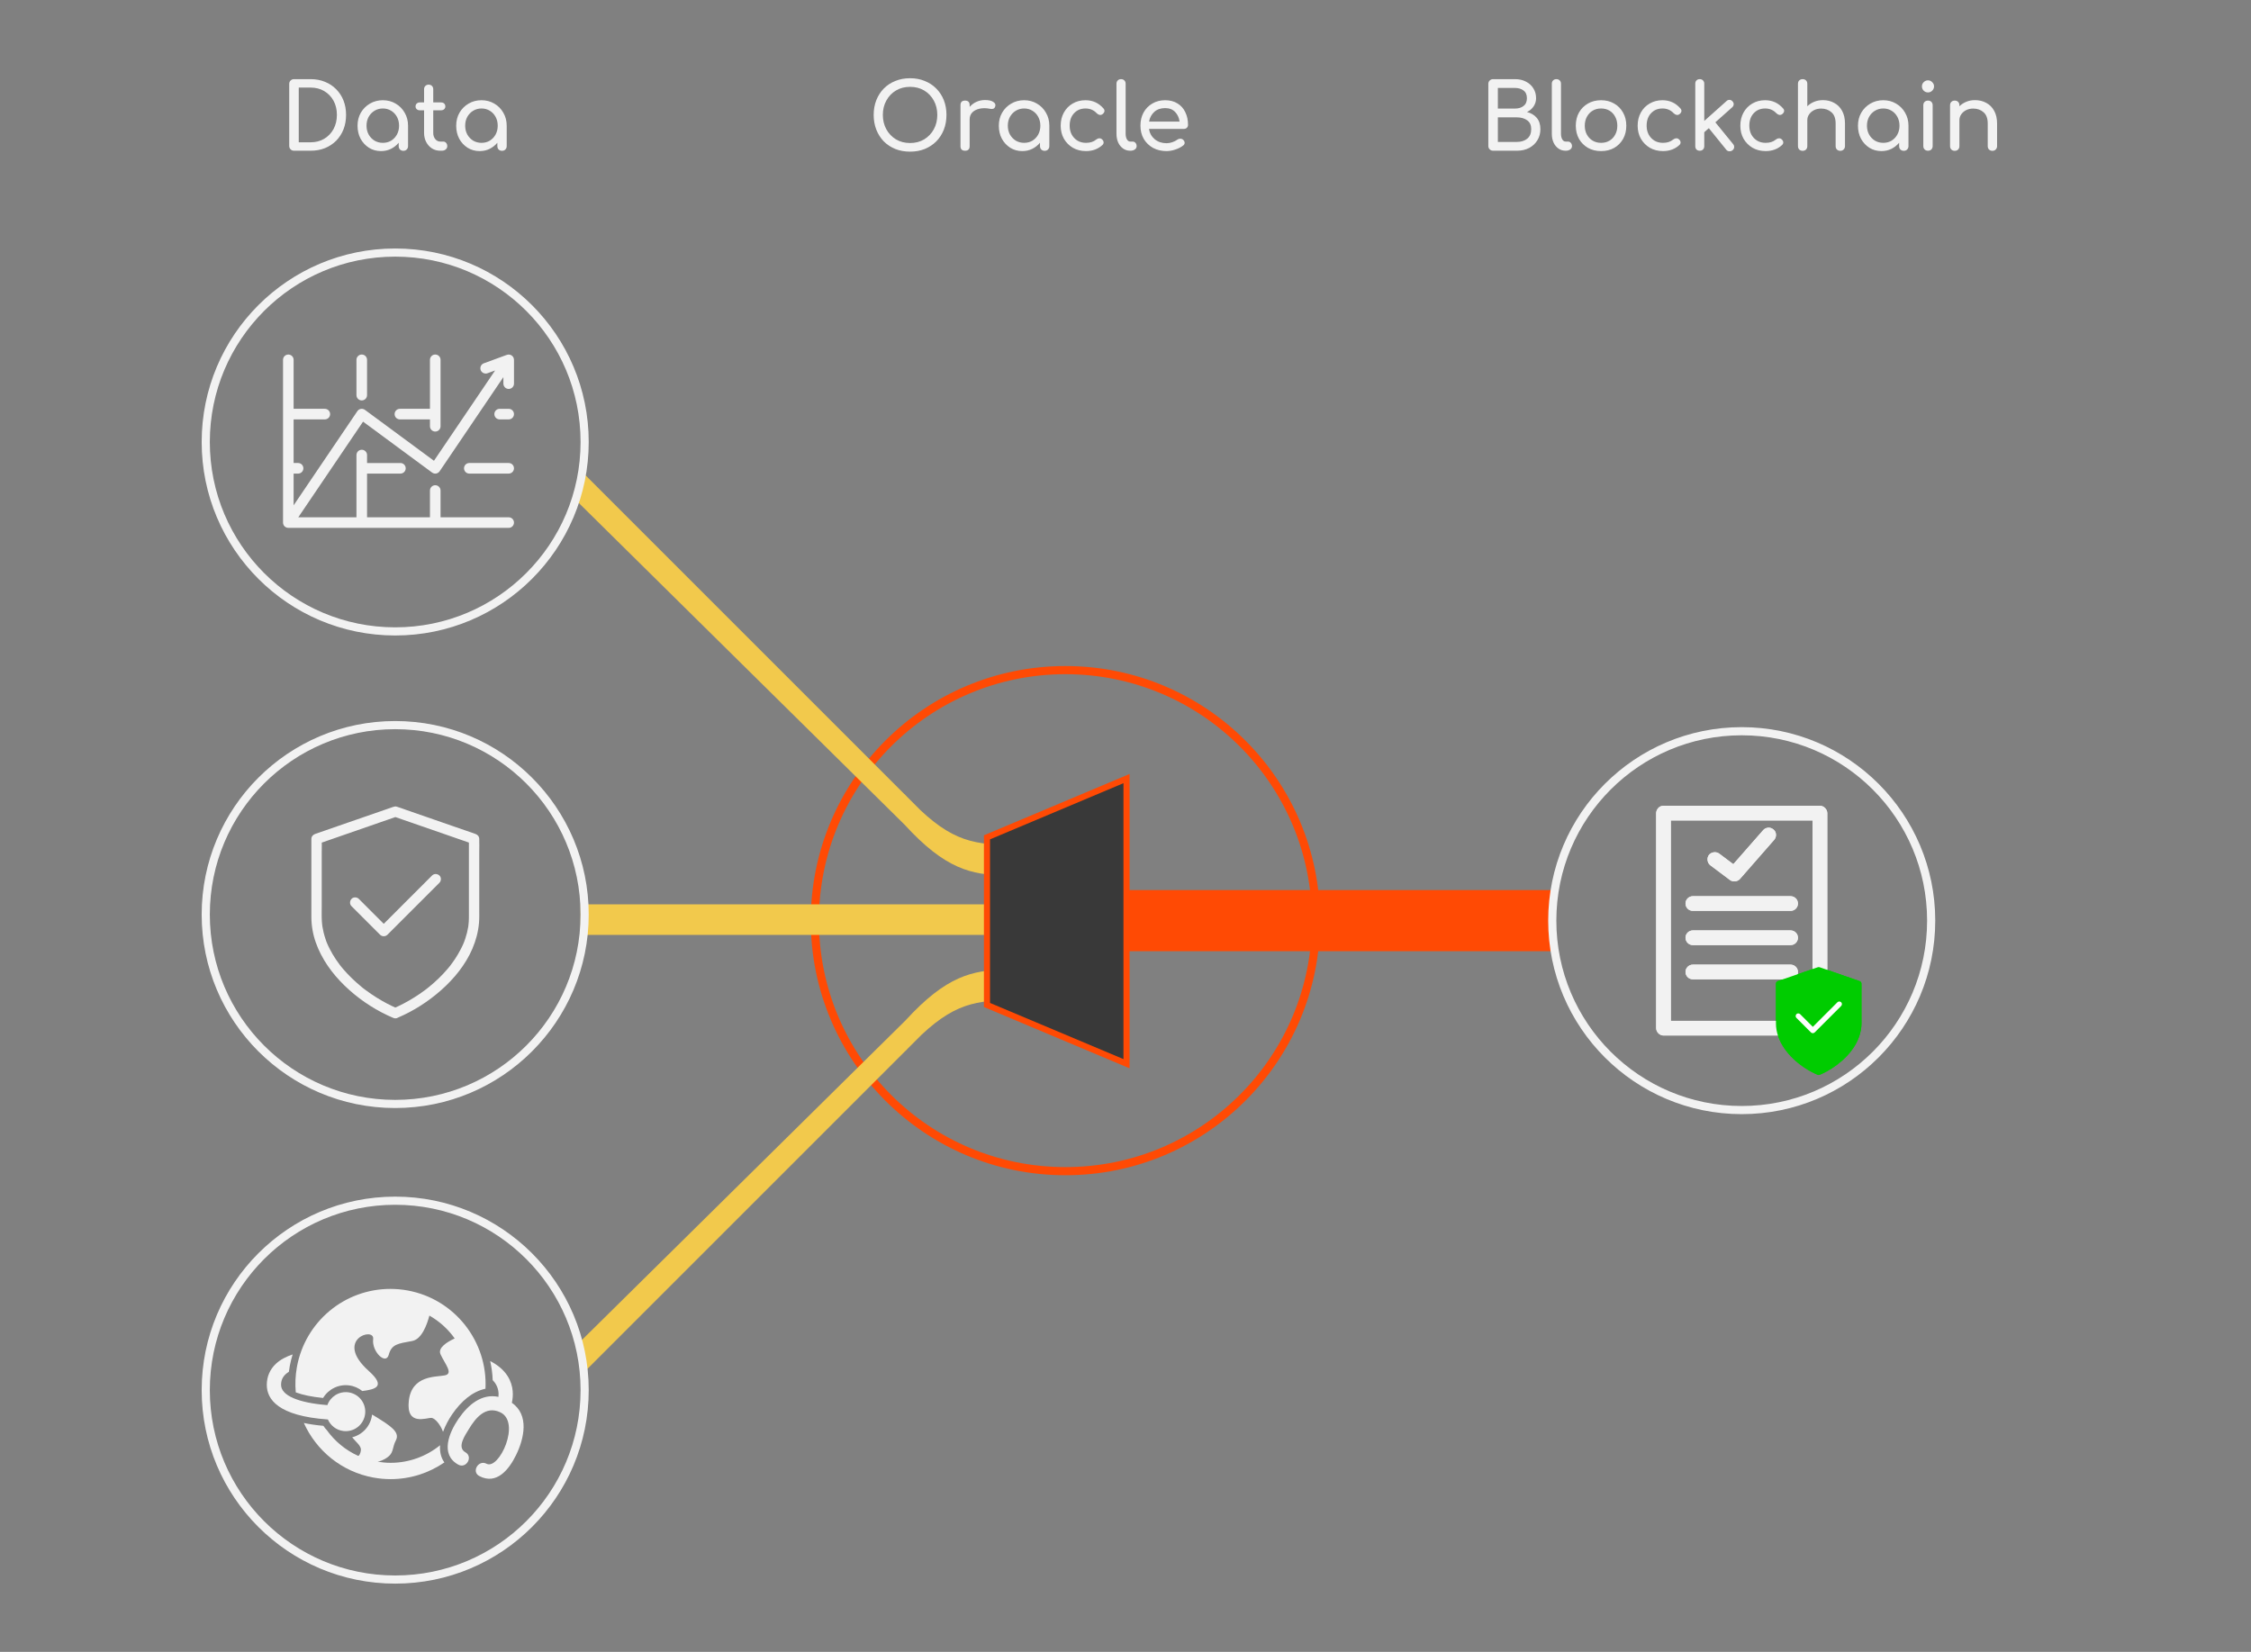 <svg width="1105" height="811" viewBox="0 0 1105 811" fill="none" xmlns="http://www.w3.org/2000/svg">
<rect x="0" y="0" width="1105" height="811" fill="#808080" stroke="none"/>
<circle cx="523" cy="452" r="123" transform="rotate(-90 523 452)" stroke="#FF4A04" stroke-width="4"/>
<rect x="285" y="459" width="15" height="221" transform="rotate(-90 285 459)" fill="#F2C94C"/>
<path fill-rule="evenodd" clip-rule="evenodd" d="M444.5 501C464.531 479.124 477.263 476.293 494.073 476H506.373L506.5 476V491C505.361 491 504.251 490.998 503.167 490.996C481.889 490.953 470.608 490.931 452.337 508.066L452.342 508.071L445.763 514.65C445.346 515.092 444.925 515.542 444.5 516V515.913L286.58 673.832L283.5 660L444.5 501Z" fill="#F2C94C"/>
<path fill-rule="evenodd" clip-rule="evenodd" d="M444 404.832C464.031 426.708 476.763 429.539 493.573 429.832H505.873L506 429.832V414.832C504.861 414.832 503.751 414.834 502.667 414.836C481.389 414.879 470.108 414.902 451.837 397.766L451.842 397.761L445.263 391.182C444.846 390.74 444.425 390.29 444 389.832V389.92L286.08 232L283 245.832L444 404.832Z" fill="#F2C94C"/>
<rect x="542" y="467" width="30" height="221" transform="rotate(-90 542 467)" fill="#FF4A04"/>
<path d="M553 522.241L484.5 493.4V411.1L553 382.259V522.241Z" fill="#393939" stroke="#FF4A04" stroke-width="3"/>
<circle cx="855" cy="452" r="93" stroke="#F2F2F2" stroke-width="4"/>
<path d="M816.6 395.6C814.369 395.6 813.046 397.504 813 399.2V504.8C813 506.685 814.715 508.4 816.6 508.4H876.6C877.549 508.388 878.488 507.992 879.15 507.312L895.95 490.512C896.607 489.853 896.993 488.931 897 488V399.2C897 397.315 895.285 395.6 893.4 395.6H816.6ZM820.2 402.8H889.8V484.4H876.6C874.58 484.4 872.974 486.239 873 488V501.2H820.2V402.8ZM867.9 406.362C866.981 406.447 866.102 406.9 865.5 407.6L850.875 424.288L843.975 419.113C842.476 417.943 840.024 418.272 838.875 419.788C837.726 421.303 838.094 423.722 839.625 424.85L849.225 432.05C850.656 433.135 852.912 432.909 854.1 431.563L870.9 412.362C871.865 411.295 872.106 409.637 871.463 408.35C870.819 407.063 869.333 406.231 867.9 406.362ZM831 440C829.012 440 827.4 441.612 827.4 443.6C827.4 445.588 829.012 447.2 831 447.2H879C880.988 447.2 882.6 445.588 882.6 443.6C882.6 441.612 880.988 440 879 440H831ZM831 456.8C829.012 456.8 827.4 458.412 827.4 460.4C827.4 462.388 829.012 464 831 464H879C880.988 464 882.6 462.388 882.6 460.4C882.6 458.412 880.988 456.8 879 456.8H831ZM831 473.6C829.012 473.6 827.4 475.212 827.4 477.2C827.4 479.188 829.012 480.8 831 480.8H879C880.988 480.8 882.6 479.188 882.6 477.2C882.6 475.212 880.988 473.6 879 473.6H831ZM880.2 491.6H884.7L880.2 496.1V491.6Z" fill="#F2F2F2"/>
<path fill-rule="evenodd" clip-rule="evenodd" d="M893.469 527.599C897.408 525.924 901.063 523.56 904.267 520.724C907.5 517.859 910.352 514.374 912.06 510.384C912.939 508.321 913.521 506.187 913.715 503.949C913.797 503.009 913.79 502.061 913.783 501.114C913.782 500.856 913.78 500.598 913.78 500.34V496.512V486.404C913.78 486.023 913.785 485.641 913.79 485.258C913.8 484.49 913.81 483.721 913.78 482.957V482.918C913.78 482.317 913.372 481.858 912.829 481.67C911.711 481.282 910.591 480.895 909.471 480.507C908.35 480.119 907.229 479.73 906.11 479.342C903.974 478.603 901.837 477.861 899.702 477.119C898.309 476.635 896.916 476.152 895.524 475.669C895.268 475.58 895.012 475.487 894.757 475.394C894.231 475.203 893.705 475.011 893.17 474.854C892.775 474.738 892.504 474.828 892.161 474.945C891.96 475.016 891.758 475.085 891.556 475.155C891.354 475.224 891.152 475.294 890.952 475.365C889.26 475.95 887.571 476.536 885.881 477.121C884.192 477.706 882.502 478.291 880.811 478.877C879.489 479.336 878.168 479.793 876.847 480.251C875.526 480.708 874.205 481.166 872.883 481.625C872.86 481.632 872.839 481.64 872.818 481.648C872.797 481.656 872.776 481.664 872.754 481.67C872.21 481.858 871.803 482.324 871.803 482.918V485.654V494.908C871.803 495.749 871.802 496.59 871.801 497.43C871.8 499.112 871.799 500.793 871.803 502.475C871.809 504.615 872.184 506.769 872.896 508.786C874.351 512.945 876.996 516.598 880.145 519.644C883.256 522.651 886.897 525.167 890.803 527.017C891.243 527.224 891.695 527.424 892.141 527.618C892.478 527.76 892.769 527.851 893.137 527.747C893.247 527.716 893.361 527.665 893.469 527.599Z" fill="#00CC00"/>
<path d="M881.84 499.739C883.922 501.821 886.004 503.904 888.093 505.993C888.391 506.29 888.688 506.588 888.986 506.885C889.477 507.376 890.318 507.383 890.816 506.885C892.284 505.417 893.758 503.943 895.226 502.475C897.548 500.153 899.876 497.825 902.204 495.503C902.741 494.966 903.277 494.43 903.814 493.893C904.293 493.414 904.332 492.535 903.814 492.063C903.297 491.591 902.495 491.552 901.984 492.063C900.516 493.531 899.042 495.005 897.574 496.473C895.246 498.801 892.924 501.123 890.596 503.451C890.059 503.988 889.522 504.525 888.986 505.061C889.593 505.061 890.208 505.061 890.816 505.061C888.733 502.979 886.651 500.897 884.562 498.808C884.265 498.51 883.967 498.213 883.67 497.915C883.191 497.437 882.312 497.398 881.84 497.915C881.367 498.426 881.329 499.228 881.84 499.739Z" fill="white"/>
<path d="M816.6 395.6C814.369 395.6 813.046 397.504 813 399.2V504.8C813 506.685 814.715 508.4 816.6 508.4H876.6C877.549 508.388 878.488 507.992 879.15 507.312L895.95 490.512C896.607 489.853 896.993 488.931 897 488V399.2C897 397.315 895.285 395.6 893.4 395.6H816.6ZM820.2 402.8H889.8V484.4H876.6C874.58 484.4 872.974 486.239 873 488V501.2H820.2V402.8ZM867.9 406.362C866.981 406.447 866.102 406.9 865.5 407.6L850.875 424.288L843.975 419.113C842.476 417.943 840.024 418.272 838.875 419.788C837.726 421.303 838.094 423.722 839.625 424.85L849.225 432.05C850.656 433.135 852.912 432.909 854.1 431.563L870.9 412.362C871.865 411.295 872.106 409.637 871.463 408.35C870.819 407.063 869.333 406.231 867.9 406.362ZM831 440C829.012 440 827.4 441.612 827.4 443.6C827.4 445.588 829.012 447.2 831 447.2H879C880.988 447.2 882.6 445.588 882.6 443.6C882.6 441.612 880.988 440 879 440H831ZM831 456.8C829.012 456.8 827.4 458.412 827.4 460.4C827.4 462.388 829.012 464 831 464H879C880.988 464 882.6 462.388 882.6 460.4C882.6 458.412 880.988 456.8 879 456.8H831ZM831 473.6C829.012 473.6 827.4 475.212 827.4 477.2C827.4 479.188 829.012 480.8 831 480.8H879C880.988 480.8 882.6 479.188 882.6 477.2C882.6 475.212 880.988 473.6 879 473.6H831ZM880.2 491.6H884.7L880.2 496.1V491.6Z" fill="#F2F2F2"/>
<path fill-rule="evenodd" clip-rule="evenodd" d="M893.469 527.599C897.408 525.924 901.063 523.56 904.267 520.724C907.5 517.859 910.352 514.374 912.06 510.384C912.939 508.321 913.521 506.187 913.715 503.949C913.797 503.009 913.79 502.061 913.783 501.114C913.782 500.856 913.78 500.598 913.78 500.34V496.512V486.404C913.78 486.023 913.785 485.641 913.79 485.258C913.8 484.49 913.81 483.721 913.78 482.957V482.918C913.78 482.317 913.372 481.858 912.829 481.67C911.711 481.282 910.591 480.895 909.471 480.507C908.35 480.119 907.229 479.73 906.11 479.342C903.974 478.603 901.837 477.861 899.702 477.119C898.309 476.635 896.916 476.152 895.524 475.669C895.268 475.58 895.012 475.487 894.757 475.394C894.231 475.203 893.705 475.011 893.17 474.854C892.775 474.738 892.504 474.828 892.161 474.945C891.96 475.016 891.758 475.085 891.556 475.155C891.354 475.224 891.152 475.294 890.952 475.365C889.26 475.95 887.571 476.536 885.881 477.121C884.192 477.706 882.502 478.291 880.811 478.877C879.489 479.336 878.168 479.793 876.847 480.251C875.526 480.708 874.205 481.166 872.883 481.625C872.86 481.632 872.839 481.64 872.818 481.648C872.797 481.656 872.776 481.664 872.754 481.67C872.21 481.858 871.803 482.324 871.803 482.918V485.654V494.908C871.803 495.749 871.802 496.59 871.801 497.43C871.8 499.112 871.799 500.793 871.803 502.475C871.809 504.615 872.184 506.769 872.896 508.786C874.351 512.945 876.996 516.598 880.145 519.644C883.256 522.651 886.897 525.167 890.803 527.017C891.243 527.224 891.695 527.424 892.141 527.618C892.478 527.76 892.769 527.851 893.137 527.747C893.247 527.716 893.361 527.665 893.469 527.599Z" fill="#00CC00"/>
<path d="M881.84 499.739C883.922 501.821 886.004 503.904 888.093 505.993C888.391 506.29 888.688 506.588 888.986 506.885C889.477 507.376 890.318 507.383 890.816 506.885C892.284 505.417 893.758 503.943 895.226 502.475C897.548 500.153 899.876 497.825 902.204 495.503C902.741 494.966 903.277 494.43 903.814 493.893C904.293 493.414 904.332 492.535 903.814 492.063C903.297 491.591 902.495 491.552 901.984 492.063C900.516 493.531 899.042 495.005 897.574 496.473C895.246 498.801 892.924 501.123 890.596 503.451C890.059 503.988 889.522 504.525 888.986 505.061C889.593 505.061 890.208 505.061 890.816 505.061C888.733 502.979 886.651 500.897 884.562 498.808C884.265 498.51 883.967 498.213 883.67 497.915C883.191 497.437 882.312 497.398 881.84 497.915C881.367 498.426 881.329 499.228 881.84 499.739Z" fill="white"/>
<path d="M249.712 227.318H230.382C228.946 227.318 227.785 228.482 227.785 229.92C227.785 231.355 228.946 232.518 230.382 232.518H249.712C251.147 232.518 252.309 231.354 252.309 229.92C252.309 228.481 251.146 227.318 249.712 227.318Z" fill="#F2F2F2"/>
<path d="M249.712 200.713H245.279C243.84 200.713 242.677 201.873 242.677 203.311C242.677 204.746 243.84 205.913 245.279 205.913H249.712C251.147 205.913 252.31 204.746 252.31 203.311C252.31 201.873 251.146 200.713 249.712 200.713Z" fill="#F2F2F2"/>
<path d="M196.308 205.911H211.066V209.279C211.066 210.714 212.227 211.879 213.666 211.879C215.101 211.879 216.266 210.714 216.266 209.279V176.659C216.266 175.224 215.101 174.059 213.666 174.059C212.227 174.059 211.066 175.224 211.066 176.659V200.711H196.308C194.873 200.711 193.708 201.875 193.708 203.311C193.708 204.746 194.873 205.911 196.308 205.911Z" fill="#F2F2F2"/>
<path d="M177.587 196.597C179.022 196.597 180.184 195.435 180.184 194V176.662C180.184 175.227 179.022 174.059 177.587 174.059C176.152 174.059 174.984 175.225 174.984 176.662V194C174.984 195.435 176.15 196.597 177.587 196.597Z" fill="#F2F2F2"/>
<path d="M252.299 176.584C252.291 176.361 252.256 176.139 252.19 175.918C252.179 175.883 252.174 175.845 252.163 175.81C252.157 175.795 252.157 175.779 252.15 175.763C252.07 175.546 251.96 175.355 251.832 175.173C251.805 175.133 251.774 175.097 251.744 175.058C251.592 174.865 251.424 174.69 251.229 174.548C251.216 174.539 251.203 174.534 251.191 174.525C250.999 174.391 250.787 174.292 250.567 174.216C250.535 174.205 250.509 174.181 250.476 174.171C250.456 174.164 250.436 174.168 250.415 174.163C250.189 174.098 249.954 174.068 249.712 174.068C249.661 174.068 249.616 174.073 249.568 174.076C249.342 174.089 249.118 174.125 248.894 174.201C248.876 174.207 248.857 174.21 248.838 174.216C248.831 174.219 248.823 174.219 248.818 174.222L237.514 178.366C236.163 178.86 235.473 180.354 235.968 181.704C236.352 182.756 237.348 183.409 238.406 183.409C238.704 183.409 239.008 183.357 239.302 183.248L243.047 181.876L213.03 226.219L179.127 201.216C178.562 200.798 177.842 200.631 177.143 200.751C176.451 200.87 175.829 201.272 175.435 201.854L144.134 248.095L144.135 232.519H146.333C147.767 232.519 148.93 231.354 148.93 229.918C148.93 228.481 147.766 227.32 146.333 227.32H144.135L144.136 205.912H159.457C160.895 205.912 162.056 204.747 162.056 203.313C162.056 201.875 160.895 200.709 159.457 200.709H144.135L144.136 176.662C144.136 175.224 142.969 174.064 141.534 174.064C140.099 174.064 138.936 175.224 138.936 176.662V256.549C138.935 256.727 138.952 256.902 138.987 257.075C138.99 257.086 138.995 257.098 138.998 257.108C139.03 257.262 139.074 257.411 139.133 257.557C139.147 257.593 139.169 257.626 139.186 257.66C139.239 257.777 139.295 257.892 139.367 258C139.419 258.079 139.485 258.148 139.546 258.222C139.592 258.278 139.631 258.339 139.681 258.391C139.688 258.397 139.69 258.404 139.697 258.41C139.8 258.512 139.914 258.599 140.032 258.684C140.049 258.696 140.061 258.711 140.078 258.722L140.08 258.723C140.274 258.854 140.489 258.949 140.711 259.023C140.762 259.04 140.811 259.054 140.863 259.069C141.081 259.129 141.305 259.17 141.534 259.17H249.711C251.146 259.17 252.308 258.005 252.308 256.568C252.308 255.13 251.145 253.97 249.711 253.97V253.965H216.264V240.827C216.264 239.392 215.1 238.227 213.664 238.227C212.225 238.227 211.064 239.392 211.064 240.827V253.965H180.184V232.519H196.564C197.997 232.519 199.159 231.355 199.159 229.919C199.159 228.481 197.995 227.321 196.564 227.321H180.184V223.415C180.184 221.98 179.022 220.812 177.587 220.812C176.152 220.812 174.984 221.978 174.984 223.415V253.966H146.435L178.219 207.01L212.119 232.012C212.685 232.43 213.411 232.602 214.104 232.482C214.797 232.363 215.422 231.957 215.817 231.374L247.111 185.142V188.345C247.111 189.783 248.274 190.947 249.713 190.947C251.149 190.947 252.311 189.783 252.311 188.345V176.663C252.312 176.634 252.299 176.611 252.299 176.584Z" fill="#F2F2F2"/>
<circle cx="194" cy="217" r="93" stroke="#F2F2F2" stroke-width="4"/>
<path d="M195.358 499.606C203.103 496.318 210.288 491.672 216.585 486.099C222.933 480.475 228.531 473.632 231.883 465.799C233.609 461.749 234.752 457.56 235.133 453.167C235.336 450.818 235.26 448.444 235.26 446.083C235.26 443.582 235.26 441.068 235.26 438.567C235.26 431.953 235.26 425.339 235.26 418.725C235.26 416.477 235.349 414.205 235.26 411.958C235.26 411.933 235.26 411.907 235.26 411.882C235.26 410.701 234.46 409.8 233.394 409.432C229.001 407.908 224.596 406.385 220.203 404.861C213.271 402.462 206.34 400.05 199.421 397.65C197.885 397.117 196.361 396.508 194.8 396.051C194.025 395.822 193.492 396 192.819 396.228C192.032 396.508 191.232 396.774 190.445 397.054C183.806 399.352 177.179 401.649 170.539 403.947C165.347 405.75 160.167 407.54 154.975 409.343C154.886 409.368 154.81 409.406 154.721 409.432C153.654 409.8 152.854 410.714 152.854 411.882C152.854 413.672 152.854 415.462 152.854 417.252C152.854 423.308 152.854 429.363 152.854 435.419C152.854 440.37 152.842 445.321 152.854 450.272C152.867 454.475 153.604 458.702 155 462.663C157.856 470.826 163.049 477.999 169.231 483.978C175.338 489.882 182.485 494.82 190.153 498.451C191.017 498.857 191.905 499.251 192.781 499.632C193.441 499.911 194.013 500.089 194.736 499.886C195.32 499.721 195.968 499.264 196.26 498.718C196.831 497.626 196.653 495.798 195.346 495.239C191.689 493.69 188.173 491.837 184.809 489.729C183.019 488.612 181.279 487.419 179.591 486.162C179.388 486.01 179.185 485.857 178.981 485.705C178.791 485.553 178.397 485.337 178.816 485.578C178.334 485.299 177.902 484.854 177.471 484.512C176.658 483.851 175.858 483.166 175.071 482.468C173.497 481.071 171.986 479.611 170.539 478.075C169.828 477.313 169.13 476.539 168.444 475.739C168.114 475.358 167.797 474.965 167.479 474.571C167.327 474.381 167.162 474.178 167.01 473.987C166.946 473.898 166.819 473.784 166.781 473.695C166.896 473.962 166.972 473.949 166.781 473.683C165.524 472.019 164.344 470.293 163.29 468.49C162.795 467.64 162.313 466.776 161.868 465.9C161.652 465.469 161.437 465.024 161.221 464.58C161.119 464.364 161.018 464.136 160.916 463.92C160.84 463.755 160.421 462.904 160.738 463.526C160.307 462.676 160.015 461.711 159.723 460.81C159.393 459.832 159.113 458.854 158.872 457.864C158.631 456.899 158.44 455.922 158.275 454.944C158.237 454.741 158.225 454.525 158.187 454.322C158.352 454.995 158.187 454.297 158.161 454.094C158.098 453.548 158.047 453.015 158.009 452.469C157.844 450.044 157.933 447.606 157.933 445.169C157.933 442.769 157.933 440.383 157.933 437.983C157.933 431.509 157.933 425.034 157.933 418.56C157.933 416.376 158.034 414.154 157.933 411.971C157.933 411.945 157.933 411.92 157.933 411.894C157.311 412.707 156.688 413.532 156.066 414.345C160.446 412.821 164.801 411.311 169.168 409.787C176.112 407.375 183.057 404.976 190.001 402.563C191.588 402.018 193.175 401.472 194.749 400.913C194.305 400.913 193.848 400.913 193.403 400.913C197.758 402.424 202.125 403.935 206.479 405.445C213.424 407.857 220.355 410.257 227.3 412.669C228.887 413.215 230.461 413.761 232.048 414.319C231.426 413.507 230.804 412.682 230.182 411.869C230.182 413.621 230.182 415.36 230.182 417.112C230.182 423.016 230.182 428.919 230.182 434.835C230.182 439.634 230.182 444.445 230.182 449.244C230.182 450.336 230.182 451.44 230.105 452.532C230.067 453.015 230.029 453.497 229.979 453.979C229.966 454.068 229.864 454.855 229.928 454.449C229.979 454.094 229.928 454.398 229.928 454.475C229.902 454.652 229.877 454.83 229.852 455.008C229.534 456.976 229.052 458.905 228.417 460.784C228.265 461.241 228.1 461.698 227.935 462.155C227.846 462.384 227.757 462.612 227.668 462.828C227.617 462.942 227.579 463.057 227.528 463.171C227.503 463.247 227.3 463.729 227.452 463.374C227.592 463.031 227.287 463.742 227.249 463.818C227.147 464.047 227.046 464.263 226.944 464.478C226.729 464.948 226.5 465.418 226.259 465.875C225.332 467.69 224.291 469.442 223.161 471.131C222.564 472.007 221.942 472.87 221.308 473.721C221.231 473.822 221.028 474.114 221.358 473.657C221.282 473.759 221.206 473.86 221.13 473.949C220.99 474.127 220.851 474.292 220.724 474.47C220.381 474.889 220.051 475.295 219.695 475.714C218.312 477.339 216.852 478.888 215.328 480.36C213.817 481.82 212.243 483.217 210.605 484.55C210.212 484.867 209.806 485.185 209.412 485.502C209.184 485.68 209.539 485.413 209.552 485.4C209.463 485.476 209.349 485.553 209.247 485.629C208.993 485.819 208.739 486.01 208.485 486.2C207.647 486.822 206.797 487.432 205.934 488.016C202.595 490.288 199.091 492.319 195.435 494.046C194.571 494.452 193.683 494.846 192.807 495.226C191.575 495.747 191.22 497.651 191.893 498.705C192.705 499.975 194.051 500.165 195.358 499.606Z" fill="#F2F2F2"/>
<path d="M172.558 444.902C176.646 448.99 180.733 453.078 184.834 457.179C185.418 457.763 186.002 458.347 186.586 458.931C187.551 459.895 189.201 459.908 190.179 458.931C193.061 456.049 195.955 453.154 198.837 450.272C203.395 445.715 207.965 441.144 212.535 436.587C213.589 435.533 214.643 434.479 215.696 433.426C216.636 432.486 216.712 430.76 215.696 429.833C214.681 428.906 213.106 428.83 212.104 429.833C209.222 432.715 206.327 435.609 203.445 438.491C198.875 443.061 194.317 447.619 189.747 452.189C188.693 453.243 187.64 454.297 186.586 455.351C187.779 455.351 188.985 455.351 190.179 455.351C186.091 451.263 182.003 447.175 177.902 443.074C177.318 442.49 176.734 441.906 176.15 441.322C175.211 440.383 173.484 440.307 172.558 441.322C171.631 442.325 171.555 443.899 172.558 444.902Z" fill="#F2F2F2"/>
<circle cx="194" cy="449" r="93" stroke="#F2F2F2" stroke-width="4"/>
<path d="M216.025 709.558C209.348 714.974 200.866 718.189 191.735 718.189C189.612 718.189 187.472 717.988 185.365 717.641C185.365 717.641 186.842 717.472 188.895 716.318C193.716 713.607 192.212 711.192 194.351 707.123C196.486 703.054 191.491 699.914 184.352 695.506C183.746 695.135 183.182 694.805 182.635 694.489C182.627 694.568 182.627 694.635 182.619 694.714C181.918 700.178 177.923 704.401 172.885 705.662C174.614 707.856 177.305 709.81 177.179 711.862C177.08 713.462 176.229 714.962 175.765 714.746C169.532 711.929 164.305 707.521 160.429 702.136C159.802 701.49 159.235 700.788 158.75 700.028C155.126 699.705 151.935 699.228 149.154 698.63C155.264 712.165 167.681 722.597 183.364 725.437C186.133 725.938 188.95 726.198 191.735 726.198C201.469 726.198 210.585 723.188 218.141 717.996C216.372 715.534 215.809 712.603 216.025 709.558Z" fill="#F2F2F2"/>
<path d="M171.368 680.174C173.838 680.489 176.048 681.489 177.856 682.951C183.895 682.151 189.828 680.965 181.02 673.087C163.675 657.589 183.966 651.258 183.182 657.435C182.402 663.604 189.442 670.361 190.833 665.137C192.223 659.913 195.402 659.649 202.336 658.381C207.02 657.518 209.6 650.411 210.786 645.901C215.741 648.725 219.972 652.562 223.203 657.128C219.649 658.767 214.753 661.698 216.254 664.916C218.538 669.833 222.655 674.371 218.385 675.249C214.115 676.136 202.111 675.041 200.689 687.729C199.267 700.41 209.462 695.947 211.853 696.132C213.275 696.238 216.025 698.957 217.487 702.979C218.633 699.839 220.272 696.845 221.926 694.422C226.319 687.989 231.897 683.168 238.314 681.82C239.476 658.755 223.333 637.786 200.011 633.555C197.242 633.054 194.433 632.802 191.64 632.802C169.075 632.802 149.776 648.938 145.746 671.172C144.986 675.371 144.832 679.535 145.183 683.597C148.583 684.873 153.125 685.807 158.601 686.351C161.181 682.08 166.105 679.504 171.368 680.174Z" fill="#F2F2F2"/>
<path d="M251.263 688.722C251.988 685.527 252.287 680.575 249.246 675.71C247.355 672.685 244.46 670.203 240.623 668.233C241.324 671.278 241.745 674.41 241.86 677.605C242.431 678.188 242.9 678.783 243.258 679.358C244.704 681.619 244.881 683.975 244.68 685.807C236.723 684.121 230.045 689.293 224.999 696.703C220.575 703.188 215.883 714.009 224.92 719.063C228.868 721.273 232.397 715.214 228.458 713.016C224.073 710.562 228.426 704.515 230.16 701.628C233.516 696.026 238.491 690.05 245.563 693.378C255.927 698.263 244.956 721.86 238.846 718.646C234.844 716.546 231.306 722.593 235.308 724.693C243.865 729.195 249.92 721.328 253.304 714.442C257.274 706.378 259.941 694.706 251.263 688.722Z" fill="#F2F2F2"/>
<path d="M170.939 683.565C166.393 682.99 162.182 685.704 160.704 689.853C146.471 688.738 137.974 685.145 137.974 679.925C137.974 677.77 138.695 676.1 140.243 674.662C140.704 674.233 141.244 673.847 141.811 673.484C141.933 672.57 142.079 671.605 142.272 670.546C142.618 668.639 143.103 666.791 143.651 664.975C140.598 666 137.718 667.445 135.48 669.521C132.53 672.263 130.97 675.864 130.97 679.925C130.97 686.965 136.469 695.198 160.956 696.908C162.268 699.886 165.049 702.124 168.504 702.565C173.752 703.243 178.554 699.528 179.223 694.284C179.893 689.037 176.182 684.235 170.939 683.565Z" fill="#F2F2F2"/>
<circle cx="194" cy="682.5" r="93" stroke="#F2F2F2" stroke-width="4"/>
<path d="M144.321 74C143.661 74 143.106 73.775 142.656 73.325C142.206 72.875 141.981 72.32 141.981 71.66V41.195C141.981 40.505 142.206 39.95 142.656 39.53C143.106 39.08 143.661 38.855 144.321 38.855H152.466C155.046 38.855 157.386 39.29 159.486 40.16C161.616 41 163.461 42.215 165.021 43.805C166.581 45.365 167.781 47.21 168.621 49.34C169.461 51.47 169.881 53.825 169.881 56.405C169.881 58.985 169.461 61.355 168.621 63.515C167.781 65.645 166.581 67.505 165.021 69.095C163.461 70.655 161.616 71.87 159.486 72.74C157.386 73.58 155.046 74 152.466 74H144.321ZM146.661 69.86H152.466C154.986 69.86 157.206 69.29 159.126 68.15C161.076 66.98 162.606 65.39 163.716 63.38C164.826 61.34 165.381 59.015 165.381 56.405C165.381 53.765 164.826 51.44 163.716 49.43C162.606 47.42 161.076 45.845 159.126 44.705C157.206 43.565 154.986 42.995 152.466 42.995H146.661V69.86ZM187.035 74.18C184.845 74.18 182.88 73.64 181.14 72.56C179.4 71.45 178.02 69.965 177 68.105C176.01 66.215 175.515 64.085 175.515 61.715C175.515 59.345 176.055 57.215 177.135 55.325C178.245 53.435 179.73 51.95 181.59 50.87C183.48 49.76 185.595 49.205 187.935 49.205C190.275 49.205 192.375 49.76 194.235 50.87C196.095 51.95 197.565 53.435 198.645 55.325C199.755 57.215 200.31 59.345 200.31 61.715V71.75C200.31 72.41 200.085 72.965 199.635 73.415C199.215 73.835 198.675 74.045 198.015 74.045C197.355 74.045 196.8 73.835 196.35 73.415C195.93 72.965 195.72 72.41 195.72 71.75V70.085C194.67 71.345 193.395 72.35 191.895 73.1C190.425 73.82 188.805 74.18 187.035 74.18ZM187.935 70.13C189.465 70.13 190.83 69.77 192.03 69.05C193.23 68.3 194.175 67.295 194.865 66.035C195.555 64.745 195.9 63.305 195.9 61.715C195.9 60.095 195.555 58.655 194.865 57.395C194.175 56.105 193.23 55.1 192.03 54.38C190.83 53.63 189.465 53.255 187.935 53.255C186.435 53.255 185.07 53.63 183.84 54.38C182.64 55.1 181.68 56.105 180.96 57.395C180.27 58.655 179.925 60.095 179.925 61.715C179.925 63.305 180.27 64.745 180.96 66.035C181.68 67.295 182.64 68.3 183.84 69.05C185.07 69.77 186.435 70.13 187.935 70.13ZM216.096 74C214.596 74 213.246 73.625 212.046 72.875C210.846 72.095 209.901 71.045 209.211 69.725C208.521 68.405 208.176 66.92 208.176 65.27V54.155H206.106C205.476 54.155 204.966 53.975 204.576 53.615C204.186 53.255 203.991 52.805 203.991 52.265C203.991 51.665 204.186 51.185 204.576 50.825C204.966 50.465 205.476 50.285 206.106 50.285H208.176V43.805C208.176 43.145 208.386 42.605 208.806 42.185C209.226 41.765 209.766 41.555 210.426 41.555C211.086 41.555 211.626 41.765 212.046 42.185C212.466 42.605 212.676 43.145 212.676 43.805V50.285H216.501C217.131 50.285 217.641 50.465 218.031 50.825C218.421 51.185 218.616 51.665 218.616 52.265C218.616 52.805 218.421 53.255 218.031 53.615C217.641 53.975 217.131 54.155 216.501 54.155H212.676V65.27C212.676 66.47 213.006 67.475 213.666 68.285C214.326 69.095 215.136 69.5 216.096 69.5H217.626C218.166 69.5 218.616 69.71 218.976 70.13C219.366 70.55 219.561 71.09 219.561 71.75C219.561 72.41 219.306 72.95 218.796 73.37C218.316 73.79 217.686 74 216.906 74H216.096ZM235.463 74.18C233.273 74.18 231.308 73.64 229.568 72.56C227.828 71.45 226.448 69.965 225.428 68.105C224.438 66.215 223.943 64.085 223.943 61.715C223.943 59.345 224.483 57.215 225.563 55.325C226.673 53.435 228.158 51.95 230.018 50.87C231.908 49.76 234.023 49.205 236.363 49.205C238.703 49.205 240.803 49.76 242.663 50.87C244.523 51.95 245.993 53.435 247.073 55.325C248.183 57.215 248.738 59.345 248.738 61.715V71.75C248.738 72.41 248.513 72.965 248.063 73.415C247.643 73.835 247.103 74.045 246.443 74.045C245.783 74.045 245.228 73.835 244.778 73.415C244.358 72.965 244.148 72.41 244.148 71.75V70.085C243.098 71.345 241.823 72.35 240.323 73.1C238.853 73.82 237.233 74.18 235.463 74.18ZM236.363 70.13C237.893 70.13 239.258 69.77 240.458 69.05C241.658 68.3 242.603 67.295 243.293 66.035C243.983 64.745 244.328 63.305 244.328 61.715C244.328 60.095 243.983 58.655 243.293 57.395C242.603 56.105 241.658 55.1 240.458 54.38C239.258 53.63 237.893 53.255 236.363 53.255C234.863 53.255 233.498 53.63 232.268 54.38C231.068 55.1 230.108 56.105 229.388 57.395C228.698 58.655 228.353 60.095 228.353 61.715C228.353 63.305 228.698 64.745 229.388 66.035C230.108 67.295 231.068 68.3 232.268 69.05C233.498 69.77 234.863 70.13 236.363 70.13Z" fill="#F2F2F2"/>
<path d="M446.748 74.45C444.108 74.45 441.693 74.015 439.503 73.145C437.313 72.245 435.423 71 433.833 69.41C432.273 67.79 431.058 65.885 430.188 63.695C429.318 61.475 428.883 59.045 428.883 56.405C428.883 53.765 429.318 51.35 430.188 49.16C431.058 46.97 432.273 45.08 433.833 43.49C435.423 41.87 437.313 40.625 439.503 39.755C441.693 38.855 444.108 38.405 446.748 38.405C449.388 38.405 451.788 38.855 453.948 39.755C456.138 40.625 458.028 41.87 459.618 43.49C461.208 45.08 462.438 46.97 463.308 49.16C464.178 51.35 464.613 53.765 464.613 56.405C464.613 59.045 464.178 61.475 463.308 63.695C462.438 65.885 461.208 67.79 459.618 69.41C458.028 71 456.138 72.245 453.948 73.145C451.788 74.015 449.388 74.45 446.748 74.45ZM446.748 70.22C449.358 70.22 451.668 69.62 453.678 68.42C455.688 67.19 457.263 65.54 458.403 63.47C459.543 61.37 460.113 59.015 460.113 56.405C460.113 53.795 459.543 51.455 458.403 49.385C457.263 47.285 455.688 45.635 453.678 44.435C451.668 43.235 449.358 42.635 446.748 42.635C444.138 42.635 441.828 43.235 439.818 44.435C437.808 45.635 436.233 47.285 435.093 49.385C433.953 51.455 433.383 53.795 433.383 56.405C433.383 59.015 433.953 61.37 435.093 63.47C436.233 65.54 437.808 67.19 439.818 68.42C441.828 69.62 444.138 70.22 446.748 70.22ZM473.743 74C472.243 74 471.493 73.25 471.493 71.75V51.635C471.493 50.135 472.243 49.385 473.743 49.385C475.243 49.385 475.993 50.135 475.993 51.635V52.49C476.893 51.44 477.988 50.615 479.278 50.015C480.598 49.415 482.023 49.115 483.553 49.115C485.353 49.115 486.688 49.415 487.558 50.015C488.458 50.585 488.803 51.275 488.593 52.085C488.443 52.715 488.143 53.135 487.693 53.345C487.243 53.525 486.718 53.555 486.118 53.435C484.198 53.045 482.473 53.015 480.943 53.345C479.413 53.675 478.198 54.29 477.298 55.19C476.428 56.09 475.993 57.23 475.993 58.61V71.75C475.993 73.25 475.243 74 473.743 74ZM501.836 74.18C499.646 74.18 497.681 73.64 495.941 72.56C494.201 71.45 492.821 69.965 491.801 68.105C490.811 66.215 490.316 64.085 490.316 61.715C490.316 59.345 490.856 57.215 491.936 55.325C493.046 53.435 494.531 51.95 496.391 50.87C498.281 49.76 500.396 49.205 502.736 49.205C505.076 49.205 507.176 49.76 509.036 50.87C510.896 51.95 512.366 53.435 513.446 55.325C514.556 57.215 515.111 59.345 515.111 61.715V71.75C515.111 72.41 514.886 72.965 514.436 73.415C514.016 73.835 513.476 74.045 512.816 74.045C512.156 74.045 511.601 73.835 511.151 73.415C510.731 72.965 510.521 72.41 510.521 71.75V70.085C509.471 71.345 508.196 72.35 506.696 73.1C505.226 73.82 503.606 74.18 501.836 74.18ZM502.736 70.13C504.266 70.13 505.631 69.77 506.831 69.05C508.031 68.3 508.976 67.295 509.666 66.035C510.356 64.745 510.701 63.305 510.701 61.715C510.701 60.095 510.356 58.655 509.666 57.395C508.976 56.105 508.031 55.1 506.831 54.38C505.631 53.63 504.266 53.255 502.736 53.255C501.236 53.255 499.871 53.63 498.641 54.38C497.441 55.1 496.481 56.105 495.761 57.395C495.071 58.655 494.726 60.095 494.726 61.715C494.726 63.305 495.071 64.745 495.761 66.035C496.481 67.295 497.441 68.3 498.641 69.05C499.871 69.77 501.236 70.13 502.736 70.13ZM533.103 74.18C530.703 74.18 528.558 73.64 526.668 72.56C524.808 71.45 523.338 69.965 522.258 68.105C521.208 66.215 520.683 64.085 520.683 61.715C520.683 59.285 521.208 57.125 522.258 55.235C523.308 53.345 524.748 51.875 526.578 50.825C528.408 49.745 530.508 49.205 532.878 49.205C536.418 49.205 539.358 50.555 541.698 53.255C542.118 53.735 542.268 54.23 542.148 54.74C542.028 55.25 541.698 55.7 541.158 56.09C540.738 56.39 540.273 56.495 539.763 56.405C539.253 56.285 538.788 56.015 538.368 55.595C536.898 54.035 535.068 53.255 532.878 53.255C530.568 53.255 528.693 54.035 527.253 55.595C525.813 57.125 525.093 59.165 525.093 61.715C525.093 63.335 525.423 64.775 526.083 66.035C526.773 67.295 527.718 68.3 528.918 69.05C530.118 69.77 531.513 70.13 533.103 70.13C535.143 70.13 536.793 69.605 538.053 68.555C538.533 68.165 539.028 67.955 539.538 67.925C540.048 67.865 540.498 68 540.888 68.33C541.398 68.75 541.683 69.23 541.743 69.77C541.803 70.28 541.623 70.745 541.203 71.165C539.043 73.175 536.343 74.18 533.103 74.18ZM554.819 74C553.499 74 552.329 73.64 551.309 72.92C550.289 72.2 549.494 71.225 548.924 69.995C548.354 68.735 548.069 67.295 548.069 65.675V41.105C548.069 40.445 548.279 39.905 548.699 39.485C549.119 39.065 549.659 38.855 550.319 38.855C550.979 38.855 551.519 39.065 551.939 39.485C552.359 39.905 552.569 40.445 552.569 41.105V65.675C552.569 66.785 552.779 67.7 553.199 68.42C553.619 69.14 554.159 69.5 554.819 69.5H555.944C556.544 69.5 557.024 69.71 557.384 70.13C557.774 70.55 557.969 71.09 557.969 71.75C557.969 72.41 557.684 72.95 557.114 73.37C556.544 73.79 555.809 74 554.909 74H554.819ZM572.663 74.18C570.173 74.18 567.953 73.655 566.003 72.605C564.083 71.525 562.568 70.055 561.458 68.195C560.378 66.305 559.838 64.145 559.838 61.715C559.838 59.255 560.348 57.095 561.368 55.235C562.418 53.345 563.858 51.875 565.688 50.825C567.518 49.745 569.618 49.205 571.988 49.205C574.328 49.205 576.338 49.73 578.018 50.78C579.698 51.8 580.973 53.225 581.843 55.055C582.743 56.855 583.193 58.94 583.193 61.31C583.193 61.88 582.998 62.36 582.608 62.75C582.218 63.11 581.723 63.29 581.123 63.29H564.023C564.353 65.36 565.298 67.055 566.858 68.375C568.448 69.665 570.383 70.31 572.663 70.31C573.593 70.31 574.538 70.145 575.498 69.815C576.488 69.455 577.283 69.05 577.883 68.6C578.333 68.27 578.813 68.105 579.323 68.105C579.863 68.075 580.328 68.225 580.718 68.555C581.228 69.005 581.498 69.5 581.528 70.04C581.558 70.58 581.318 71.045 580.808 71.435C579.788 72.245 578.513 72.905 576.983 73.415C575.483 73.925 574.043 74.18 572.663 74.18ZM571.988 53.075C569.768 53.075 567.983 53.69 566.633 54.92C565.283 56.15 564.428 57.74 564.068 59.69H579.053C578.783 57.77 578.048 56.195 576.848 54.965C575.648 53.705 574.028 53.075 571.988 53.075Z" fill="#F2F2F2"/>
<path d="M732.948 74C732.288 74 731.733 73.775 731.283 73.325C730.833 72.875 730.608 72.32 730.608 71.66V41.195C730.608 40.505 730.833 39.95 731.283 39.53C731.733 39.08 732.288 38.855 732.948 38.855H743.703C745.743 38.855 747.528 39.26 749.058 40.07C750.618 40.85 751.833 41.945 752.703 43.355C753.603 44.765 754.053 46.385 754.053 48.215C754.053 49.685 753.648 51.02 752.838 52.22C752.058 53.39 750.978 54.32 749.598 55.01C751.578 55.49 753.168 56.435 754.368 57.845C755.568 59.255 756.168 61.1 756.168 63.38C756.168 65.45 755.673 67.28 754.683 68.87C753.723 70.46 752.373 71.72 750.633 72.65C748.893 73.55 746.898 74 744.648 74H732.948ZM735.288 53.3H743.703C745.413 53.3 746.808 52.88 747.888 52.04C748.998 51.2 749.553 49.925 749.553 48.215C749.553 46.505 748.998 45.245 747.888 44.435C746.808 43.595 745.413 43.175 743.703 43.175H735.288V53.3ZM735.288 69.68H744.648C746.688 69.68 748.368 69.155 749.688 68.105C751.008 67.025 751.668 65.45 751.668 63.38C751.668 61.46 751.008 60.02 749.688 59.06C748.368 58.1 746.688 57.62 744.648 57.62H735.288V69.68ZM768.528 74C767.208 74 766.038 73.64 765.018 72.92C763.998 72.2 763.203 71.225 762.633 69.995C762.063 68.735 761.778 67.295 761.778 65.675V41.105C761.778 40.445 761.988 39.905 762.408 39.485C762.828 39.065 763.368 38.855 764.028 38.855C764.688 38.855 765.228 39.065 765.648 39.485C766.068 39.905 766.278 40.445 766.278 41.105V65.675C766.278 66.785 766.488 67.7 766.908 68.42C767.328 69.14 767.868 69.5 768.528 69.5H769.653C770.253 69.5 770.733 69.71 771.093 70.13C771.483 70.55 771.678 71.09 771.678 71.75C771.678 72.41 771.393 72.95 770.823 73.37C770.253 73.79 769.518 74 768.618 74H768.528ZM785.967 74.18C783.537 74.18 781.392 73.655 779.532 72.605C777.672 71.525 776.202 70.055 775.122 68.195C774.072 66.305 773.547 64.145 773.547 61.715C773.547 59.255 774.072 57.095 775.122 55.235C776.202 53.345 777.672 51.875 779.532 50.825C781.392 49.745 783.537 49.205 785.967 49.205C788.367 49.205 790.497 49.745 792.357 50.825C794.217 51.875 795.672 53.345 796.722 55.235C797.802 57.095 798.342 59.255 798.342 61.715C798.342 64.145 797.817 66.305 796.767 68.195C795.717 70.055 794.262 71.525 792.402 72.605C790.542 73.655 788.397 74.18 785.967 74.18ZM785.967 70.13C787.527 70.13 788.907 69.77 790.107 69.05C791.307 68.33 792.237 67.34 792.897 66.08C793.587 64.82 793.932 63.365 793.932 61.715C793.932 60.065 793.587 58.61 792.897 57.35C792.237 56.06 791.307 55.055 790.107 54.335C788.907 53.615 787.527 53.255 785.967 53.255C784.407 53.255 783.027 53.615 781.827 54.335C780.627 55.055 779.682 56.06 778.992 57.35C778.302 58.61 777.957 60.065 777.957 61.715C777.957 63.365 778.302 64.82 778.992 66.08C779.682 67.34 780.627 68.33 781.827 69.05C783.027 69.77 784.407 70.13 785.967 70.13ZM816.333 74.18C813.933 74.18 811.788 73.64 809.898 72.56C808.038 71.45 806.568 69.965 805.488 68.105C804.438 66.215 803.913 64.085 803.913 61.715C803.913 59.285 804.438 57.125 805.488 55.235C806.538 53.345 807.978 51.875 809.808 50.825C811.638 49.745 813.738 49.205 816.108 49.205C819.648 49.205 822.588 50.555 824.928 53.255C825.348 53.735 825.498 54.23 825.378 54.74C825.258 55.25 824.928 55.7 824.388 56.09C823.968 56.39 823.503 56.495 822.993 56.405C822.483 56.285 822.018 56.015 821.598 55.595C820.128 54.035 818.298 53.255 816.108 53.255C813.798 53.255 811.923 54.035 810.483 55.595C809.043 57.125 808.323 59.165 808.323 61.715C808.323 63.335 808.653 64.775 809.313 66.035C810.003 67.295 810.948 68.3 812.148 69.05C813.348 69.77 814.743 70.13 816.333 70.13C818.373 70.13 820.023 69.605 821.283 68.555C821.763 68.165 822.258 67.955 822.768 67.925C823.278 67.865 823.728 68 824.118 68.33C824.628 68.75 824.913 69.23 824.973 69.77C825.033 70.28 824.853 70.745 824.433 71.165C822.273 73.175 819.573 74.18 816.333 74.18ZM834.404 74C833.744 74 833.204 73.805 832.784 73.415C832.394 72.995 832.199 72.455 832.199 71.795V41.06C832.199 40.4 832.394 39.875 832.784 39.485C833.204 39.065 833.744 38.855 834.404 38.855C835.064 38.855 835.589 39.065 835.979 39.485C836.399 39.875 836.609 40.4 836.609 41.06V59.375L847.544 49.61C847.994 49.19 848.489 48.995 849.029 49.025C849.599 49.055 850.079 49.295 850.469 49.745C850.889 50.195 851.084 50.69 851.054 51.23C851.024 51.77 850.784 52.25 850.334 52.67L842.054 60.05L850.784 70.76C851.174 71.24 851.339 71.765 851.279 72.335C851.249 72.875 850.979 73.355 850.469 73.775C849.989 74.165 849.449 74.33 848.849 74.27C848.279 74.24 847.799 73.985 847.409 73.505L838.859 62.93L836.609 64.91V71.795C836.609 72.455 836.399 72.995 835.979 73.415C835.589 73.805 835.064 74 834.404 74ZM866.738 74.18C864.338 74.18 862.193 73.64 860.303 72.56C858.443 71.45 856.973 69.965 855.893 68.105C854.843 66.215 854.318 64.085 854.318 61.715C854.318 59.285 854.843 57.125 855.893 55.235C856.943 53.345 858.383 51.875 860.213 50.825C862.043 49.745 864.143 49.205 866.513 49.205C870.053 49.205 872.993 50.555 875.333 53.255C875.753 53.735 875.903 54.23 875.783 54.74C875.663 55.25 875.333 55.7 874.793 56.09C874.373 56.39 873.908 56.495 873.398 56.405C872.888 56.285 872.423 56.015 872.003 55.595C870.533 54.035 868.703 53.255 866.513 53.255C864.203 53.255 862.328 54.035 860.888 55.595C859.448 57.125 858.728 59.165 858.728 61.715C858.728 63.335 859.058 64.775 859.718 66.035C860.408 67.295 861.353 68.3 862.553 69.05C863.753 69.77 865.148 70.13 866.738 70.13C868.778 70.13 870.428 69.605 871.688 68.555C872.168 68.165 872.663 67.955 873.173 67.925C873.683 67.865 874.133 68 874.523 68.33C875.033 68.75 875.318 69.23 875.378 69.77C875.438 70.28 875.258 70.745 874.838 71.165C872.678 73.175 869.978 74.18 866.738 74.18ZM884.9 74.045C884.24 74.045 883.685 73.835 883.235 73.415C882.815 72.965 882.605 72.41 882.605 71.75V51.68C882.605 50.99 882.815 50.435 883.235 50.015C883.685 49.595 884.24 49.385 884.9 49.385C885.59 49.385 886.145 49.595 886.565 50.015C886.985 50.435 887.195 50.99 887.195 51.68V52.175C888.125 51.245 889.25 50.51 890.57 49.97C891.89 49.43 893.315 49.16 894.845 49.16C896.915 49.16 898.76 49.61 900.38 50.51C902.03 51.38 903.32 52.67 904.25 54.38C905.21 56.09 905.69 58.19 905.69 60.68V71.75C905.69 72.41 905.465 72.965 905.015 73.415C904.595 73.835 904.055 74.045 903.395 74.045C902.735 74.045 902.18 73.835 901.73 73.415C901.31 72.965 901.1 72.41 901.1 71.75V60.68C901.1 58.13 900.41 56.27 899.03 55.1C897.68 53.9 895.985 53.3 893.945 53.3C892.685 53.3 891.545 53.555 890.525 54.065C889.505 54.575 888.695 55.265 888.095 56.135C887.495 56.975 887.195 57.95 887.195 59.06V71.75C887.195 72.41 886.985 72.965 886.565 73.415C886.145 73.835 885.59 74.045 884.9 74.045ZM884.9 65.045C884.24 65.045 883.685 64.835 883.235 64.415C882.815 63.965 882.605 63.41 882.605 62.75V41.15C882.605 40.46 882.815 39.905 883.235 39.485C883.685 39.065 884.24 38.855 884.9 38.855C885.59 38.855 886.145 39.065 886.565 39.485C886.985 39.905 887.195 40.46 887.195 41.15V62.75C887.195 63.41 886.985 63.965 886.565 64.415C886.145 64.835 885.59 65.045 884.9 65.045ZM923.582 74.18C921.392 74.18 919.427 73.64 917.687 72.56C915.947 71.45 914.567 69.965 913.547 68.105C912.557 66.215 912.062 64.085 912.062 61.715C912.062 59.345 912.602 57.215 913.682 55.325C914.792 53.435 916.277 51.95 918.137 50.87C920.027 49.76 922.142 49.205 924.482 49.205C926.822 49.205 928.922 49.76 930.782 50.87C932.642 51.95 934.112 53.435 935.192 55.325C936.302 57.215 936.857 59.345 936.857 61.715V71.75C936.857 72.41 936.632 72.965 936.182 73.415C935.762 73.835 935.222 74.045 934.562 74.045C933.902 74.045 933.347 73.835 932.897 73.415C932.477 72.965 932.267 72.41 932.267 71.75V70.085C931.217 71.345 929.942 72.35 928.442 73.1C926.972 73.82 925.352 74.18 923.582 74.18ZM924.482 70.13C926.012 70.13 927.377 69.77 928.577 69.05C929.777 68.3 930.722 67.295 931.412 66.035C932.102 64.745 932.447 63.305 932.447 61.715C932.447 60.095 932.102 58.655 931.412 57.395C930.722 56.105 929.777 55.1 928.577 54.38C927.377 53.63 926.012 53.255 924.482 53.255C922.982 53.255 921.617 53.63 920.387 54.38C919.187 55.1 918.227 56.105 917.507 57.395C916.817 58.655 916.472 60.095 916.472 61.715C916.472 63.305 916.817 64.745 917.507 66.035C918.227 67.295 919.187 68.3 920.387 69.05C921.617 69.77 922.982 70.13 924.482 70.13ZM946.434 74C945.774 74 945.219 73.79 944.769 73.37C944.349 72.92 944.139 72.365 944.139 71.705V51.68C944.139 50.99 944.349 50.435 944.769 50.015C945.219 49.595 945.774 49.385 946.434 49.385C947.124 49.385 947.679 49.595 948.099 50.015C948.519 50.435 948.729 50.99 948.729 51.68V71.705C948.729 72.365 948.519 72.92 948.099 73.37C947.679 73.79 947.124 74 946.434 74ZM946.434 45.38C945.624 45.38 944.919 45.095 944.319 44.525C943.749 43.925 943.464 43.22 943.464 42.41C943.464 41.6 943.749 40.91 944.319 40.34C944.919 39.74 945.624 39.44 946.434 39.44C947.244 39.44 947.934 39.74 948.504 40.34C949.104 40.91 949.404 41.6 949.404 42.41C949.404 43.22 949.104 43.925 948.504 44.525C947.934 45.095 947.244 45.38 946.434 45.38ZM959.563 74.045C958.903 74.045 958.348 73.835 957.898 73.415C957.478 72.965 957.268 72.41 957.268 71.75V51.68C957.268 50.99 957.478 50.435 957.898 50.015C958.348 49.595 958.903 49.385 959.563 49.385C960.253 49.385 960.808 49.595 961.228 50.015C961.648 50.435 961.858 50.99 961.858 51.68V52.175C962.788 51.245 963.913 50.51 965.233 49.97C966.553 49.43 967.978 49.16 969.508 49.16C971.578 49.16 973.423 49.61 975.043 50.51C976.693 51.38 977.983 52.67 978.913 54.38C979.873 56.09 980.353 58.19 980.353 60.68V71.75C980.353 72.41 980.128 72.965 979.678 73.415C979.258 73.835 978.718 74.045 978.058 74.045C977.398 74.045 976.843 73.835 976.393 73.415C975.973 72.965 975.763 72.41 975.763 71.75V60.68C975.763 58.13 975.073 56.27 973.693 55.1C972.343 53.9 970.648 53.3 968.608 53.3C967.348 53.3 966.208 53.555 965.188 54.065C964.168 54.575 963.358 55.265 962.758 56.135C962.158 56.975 961.858 57.95 961.858 59.06V71.75C961.858 72.41 961.648 72.965 961.228 73.415C960.808 73.835 960.253 74.045 959.563 74.045Z" fill="#F2F2F2"/>
</svg>

